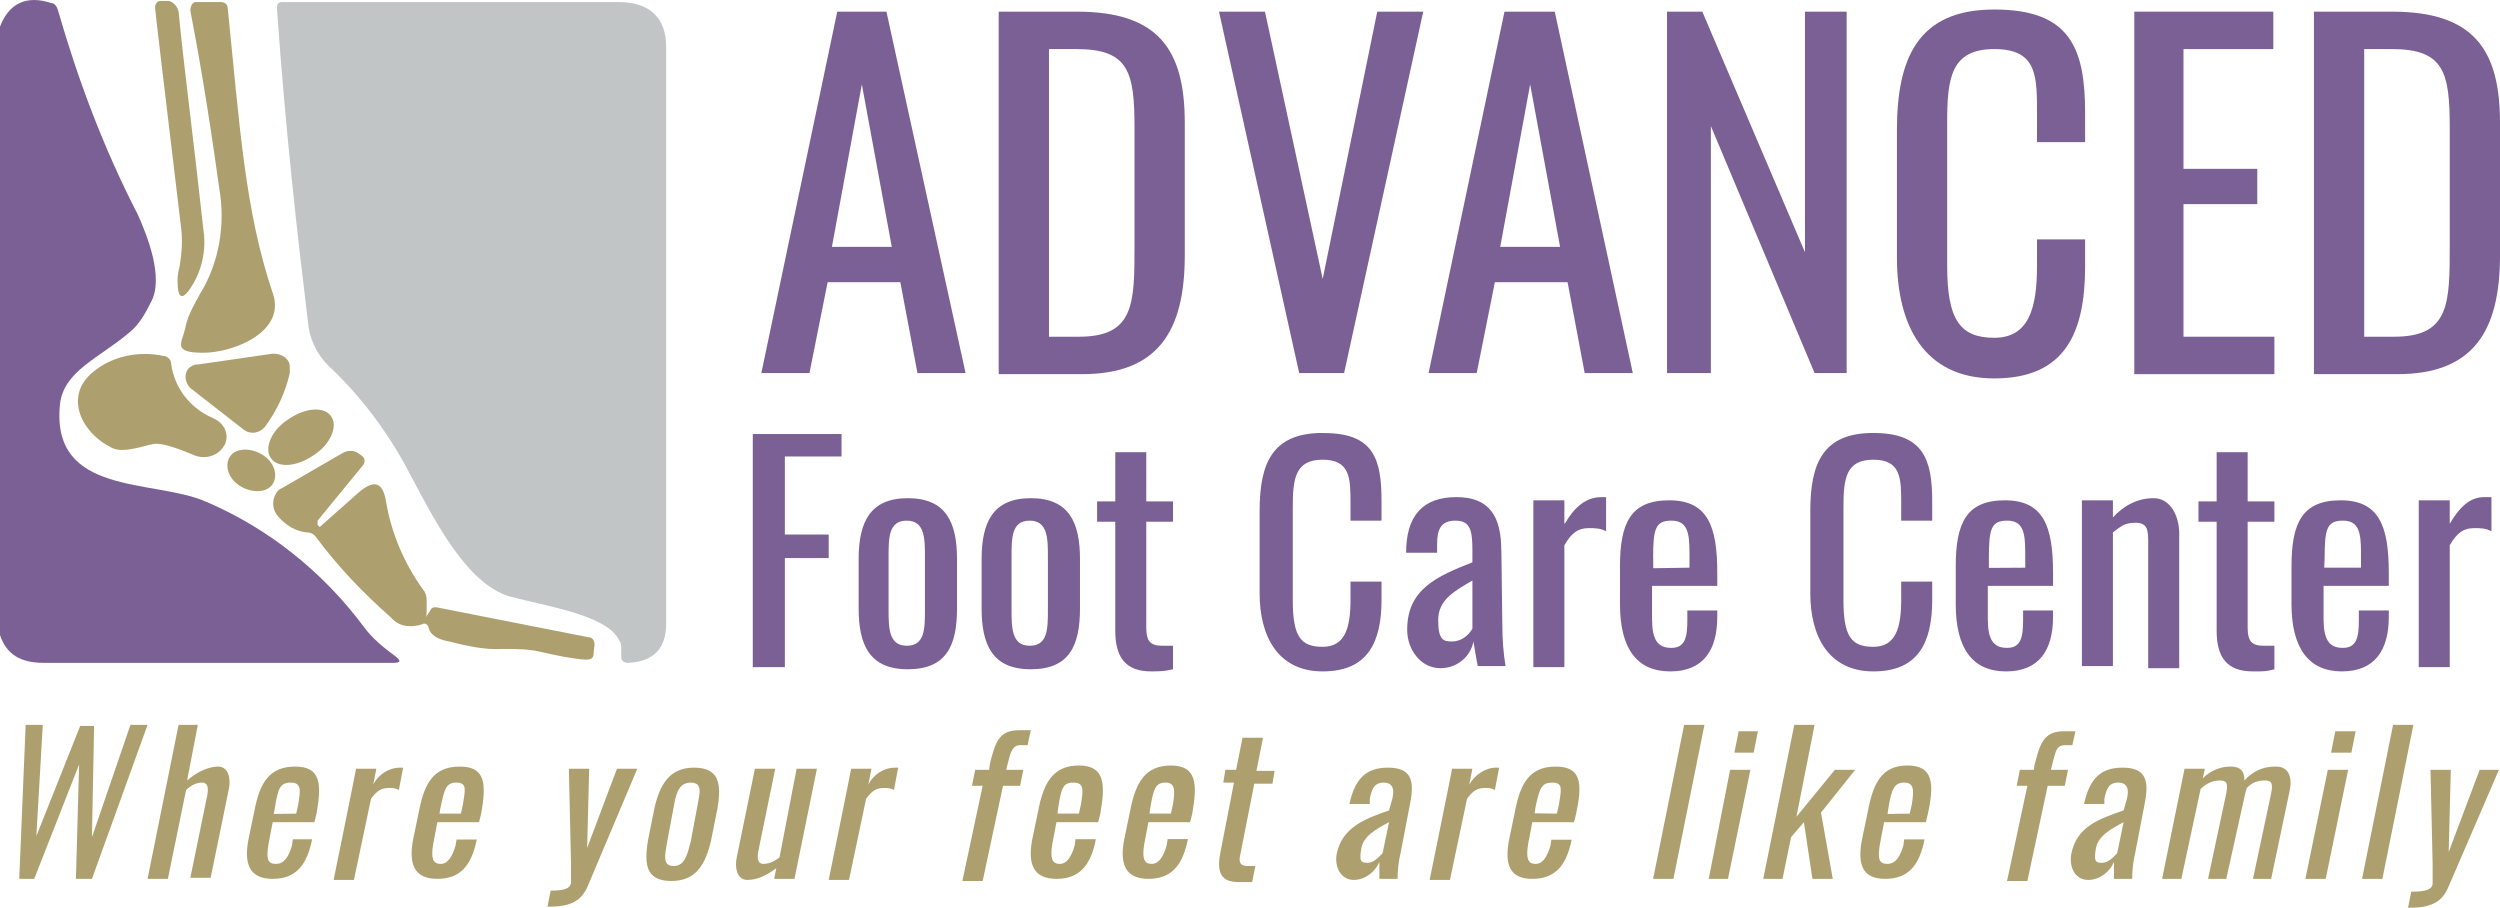 <?xml version="1.0" encoding="UTF-8"?>
<svg id="Layer_1" data-name="Layer 1" xmlns="http://www.w3.org/2000/svg" viewBox="0 0 233.8 84.89">
  <defs>
    <style>
      .cls-1 {
        fill: #c1c5c5;
      }

      .cls-2 {
        fill: #7a6095;
      }

      .cls-3 {
        fill: #ad9f6e;
      }
    </style>
  </defs>
  <g id="Layer_1-2" data-name="Layer 1-2">
    <path id="Path_337" data-name="Path 337" class="cls-2" d="M0,59.29V2.49C.8.39,2.4-.51,4.8.29c.3,0,.5.3.6.6,1.9,6.6,4.3,13,7.5,19.2.8,1.8,2.5,5.9,1.2,8.2-.5,1-1.1,2.1-2,2.8-2.8,2.4-6.2,3.6-6.5,6.8-.8,8.5,8.7,6.9,13.6,9,5.9,2.5,11,6.6,14.8,11.7.8,1.1,1.9,2,3,2.8.5.4.5.6-.2.6H4.1c-2.2,0-3.5-.8-4.1-2.6h0v-.1Z"/>
    <path id="Path_340" data-name="Path 340" class="cls-1" d="M57.8,59.69c-1.3-2.2-6.7-3-10.1-3.9-4.2-1.2-7.3-7.6-9.7-12.1-1.9-3.5-4.4-6.8-7.3-9.5-1.1-1.1-1.8-2.6-1.9-4.1-1-8.2-2.1-17.9-2.9-29.3,0-.4.1-.6.5-.6h31.4c3,0,4.5,1.5,4.5,4.2v53.9c0,2.4-1.2,3.6-3.6,3.7-.3,0-.6-.2-.6-.5v-.7c0-.3,0-.7-.2-.9h0l-.1-.2Z"/>
    <g>
      <path class="cls-3" d="M16.8,24.89c-.1.4-.2.9-.2,1.3,0,1.9.5,2,1.5.3.9-1.6,1.2-3.4.9-5.2-.9-8.3-1.8-15-2.3-20.2-.1-.5-.5-.9-.9-1h-.8c-.3,0-.5.3-.5.6,0,.2.8,7,2.4,20.3.2,1.3.11,2.63-.09,3.83v.07Z"/>
      <path class="cls-3" d="M18.57,27.73c-.6,1.1-1.07,1.96-1.27,3.06-.3,1.3-1.2,2.2,1.7,2.2s7.8-2,6.5-5.6c-2.6-7.7-3.1-15.8-4.2-26.6,0-.4-.3-.6-.7-.6h-2.3c-.3,0-.5.4-.5.8.6,3.1,1.6,8.6,2.7,16.6.6,3.4,0,7-1.8,9.9l-.13.24Z"/>
      <path class="cls-3" d="M18.4,34.09c-.3,0-.6.2-.8.4-.4.5-.3,1.3.2,1.8l4.86,3.79.14.11c.7.5,1.5.3,2-.3,1.1-1.5,1.9-3.2,2.3-5v-.6c0-.8-.9-1.3-1.7-1.2l-6.9,1h-.1Z"/>
      <path class="cls-3" d="M19.9,39.09c-2.1-.9-3.6-2.8-3.9-5.1,0-.4-.4-.7-.7-.7-2.3-.5-4.8,0-6.6,1.5-2.8,2.3-1,5.7,1.6,7,.8.5,1.9.3,3.7-.2h.1c.7-.3,2.2.2,4.1,1,1,.4,2.23.03,2.73-.87,0,0,.17-.23.17-.33.3-.9-.19-1.84-1.09-2.24l-.11-.06Z"/>
      <path class="cls-3" d="M25.3,42.79c.6,1,2.4.9,4-.2,1.6-1,2.3-2.7,1.7-3.6-.6-1-2.4-.9-4,.2-1.6,1-2.3,2.7-1.7,3.6Z"/>
      <path class="cls-3" d="M24.3,42.39c-1.2-.6-2.5-.4-2.9.5s.1,2.1,1.3,2.7c1.2.6,2.5.4,2.9-.5s-.1-2.1-1.3-2.7Z"/>
      <path class="cls-3" d="M55.6,60.29c0-.4-.2-.7-.6-.7l-14.2-2.8c-.2,0-.4,0-.5.2l-.2.32c-.5.7-.2.68-.2-.12v-1.1c0-.3-.1-.7-.3-.9-1.8-2.5-3-5.3-3.5-8.3-.3-1.8-1.1-2.1-2.6-.8l-3.6,3.2-.2-.2v-.4l4.1-5c.4-.4.4-.8,0-1.1l-.3-.2c-.4-.3-1-.3-1.5,0l-5.7,3.3c-.1,0-.3.2-.3.2-.6.7-.6,1.7,0,2.4.7.8,1.6,1.4,2.7,1.5.4,0,.7.2.9.5,2,2.7,4.4,5.2,6.9,7.4.7.8,1.5,1,2.6.8l.38-.11c.3-.2.62.11.62.41.2.6.8,1,1.9,1.2,1.6.4,3.3.8,5,.7,1.3,0,2.5,0,3.7.3,1.3.3,2.7.6,4,.7.3,0,.7,0,.8-.4,0-.2.08-.79.08-.79l.02-.21Z"/>
    </g>
  </g>
  <g>
    <path class="cls-2" d="M78.3,1.09l-7.1,33.8h4.5l1.7-8.5h6.8l1.6,8.5h4.5L82.9,1.09h-4.6ZM77.8,23.09l2.8-15.2,2.8,15.2h-5.6Z"/>
    <path class="cls-2" d="M100.8,1.09h-7.4v33.9h7.8c7,0,9.6-3.9,9.6-11.1v-12.4c0-6.9-2.5-10.4-10.1-10.4h.1ZM106.1,22.89c0,5.5,0,8.6-5.2,8.6h-2.8V4.59h2.6c4.9,0,5.4,2.2,5.4,7.4v11-.1Z"/>
    <polygon class="cls-2" points="123.7 26.09 118.3 1.09 114 1.09 121.5 34.89 125.7 34.89 133.1 1.09 128.8 1.09 123.7 26.09"/>
    <path class="cls-2" d="M140.7,1.09l-7.1,33.8h4.5l1.7-8.5h6.8l1.6,8.5h4.5l-7.3-33.8h-4.7ZM140.3,23.09l2.8-15.2,2.8,15.2h-5.6Z"/>
    <polygon class="cls-2" points="168.8 23.59 159.2 1.09 155.9 1.09 155.9 34.89 160 34.89 160 11.79 169.7 34.89 172.7 34.89 172.7 1.09 168.8 1.09 168.8 23.59"/>
    <path class="cls-2" d="M186.5.89c-7.1,0-9.1,4.5-9.1,11.3v11.9h0c0,6.3,2.5,11.3,9.1,11.3s8.5-4.2,8.5-10.5v-2.5h-4.5v2.5c0,4-.8,6.7-4,6.7s-4.4-1.7-4.4-6.7v-13.4c0-4.1.3-6.9,4.4-6.9s4,2.6,4,6.3v2.4h4.5v-2.7c0-6.1-1.4-9.7-8.5-9.7Z"/>
    <polygon class="cls-2" points="204.2 19.09 211.1 19.09 211.1 15.79 204.2 15.79 204.2 4.59 212.6 4.59 212.6 1.09 199.6 1.09 199.6 34.99 212.7 34.99 212.7 31.49 204.2 31.49 204.2 19.09"/>
    <path class="cls-2" d="M223.8,1.09h-7.4v33.9h7.8c7,0,9.6-3.9,9.6-11.1v-12.4c0-6.9-2.5-10.4-10.1-10.4h.1ZM229.1,22.89c0,5.5,0,8.6-5.2,8.6h-2.8V4.59h2.6c4.9,0,5.4,2.2,5.4,7.4v11-.1Z"/>
  </g>
  <g>
    <polygon class="cls-2" points="70.4 62.39 73.4 62.39 73.4 52.19 77.5 52.19 77.5 49.99 73.4 49.99 73.4 42.69 78.7 42.69 78.7 40.59 70.4 40.59 70.4 62.39"/>
    <path class="cls-2" d="M84.9,46.59c-3.5,0-4.6,2.2-4.6,5.7v4.6c0,3.4,1,5.7,4.6,5.7s4.6-2.2,4.6-5.7v-4.6c0-3.4-1-5.7-4.6-5.7ZM86.5,56.99c0,1.8,0,3.4-1.7,3.4s-1.7-1.7-1.7-3.4v-4.9c0-1.8,0-3.4,1.7-3.4s1.7,1.7,1.7,3.4v4.9Z"/>
    <path class="cls-2" d="M96.4,46.59c-3.5,0-4.6,2.2-4.6,5.7v4.6c0,3.4,1,5.7,4.6,5.7s4.6-2.2,4.6-5.7v-4.6c0-3.4-1-5.7-4.6-5.7ZM98,56.99c0,1.8,0,3.4-1.7,3.4s-1.7-1.7-1.7-3.4v-4.9c0-1.8,0-3.4,1.7-3.4s1.7,1.7,1.7,3.4v4.9Z"/>
    <path class="cls-2" d="M107.2,42.29h-2.9v4.6h-1.7v1.9h1.7v10.2h0c0,2.4.9,3.82,3.4,3.8,1.06-.01,1.21-.03,2-.2v-2.2h-1c-1.1,0-1.5-.4-1.5-1.7v-9.9h2.5v-1.9h-2.5s0-4.6,0-4.6Z"/>
    <path class="cls-2" d="M123.7,40.49c-4.7,0-5.9,2.8-5.9,7.3v7.7c0,4,1.7,7.3,5.9,7.3s5.5-2.7,5.5-6.7v-1.7h-2.9v1.7c0,2.6-.5,4.4-2.6,4.4s-2.8-1-2.8-4.4v-8.6c0-2.7.2-4.5,2.8-4.5s2.6,1.8,2.6,4.1v1.6h2.9v-1.8c0-3.9-.68-6.39-5.38-6.39h-.12Z"/>
    <path class="cls-2" d="M140.4,51.49c0-3.2-1.1-5-4.2-5s-4.7,1.7-4.7,5.2h2.9v-.8c0-1.3.3-2.2,1.7-2.2s1.6.9,1.6,2.8v1.1c-3.3,1.3-6.1,2.5-6.1,6.3h0c0,1.9,1.3,3.6,3.1,3.6,1.5,0,2.8-1,3.1-2.5.1.7.3,1.8.4,2.3h2.6c-.2-1.2-.3-2.5-.3-3.7l-.09-6.94v-.16ZM137.7,58.79c-.4.7-1.1,1.2-1.9,1.2s-1.3-.1-1.3-2,1.5-2.7,3.2-3.7v4.5Z"/>
    <path class="cls-2" d="M146.3,48.99v-2.2h-2.9v15.6h2.9v-11.4c.7-1.2,1.3-1.6,2.3-1.6.5,0,1.1,0,1.6.3v-3.2h-.4c-1.1,0-2.3.5-3.4,2.4l-.1.1Z"/>
    <path class="cls-2" d="M157.8,57.99c0,1.6-.2,2.6-1.5,2.6s-1.8-.8-1.8-2.7v-3.1h6.1v-1.2c0-4.4-.9-6.8-4.5-6.8s-4.6,2.1-4.6,6.2v3.5h0c0,4.2,1.6,6.3,4.7,6.3s4.4-2,4.4-5.1v-.6h-2.8v.9h0ZM154.6,52.19c0-2.7.2-3.5,1.7-3.5s1.7,1.1,1.7,3v1.4l-3.39.05v-.95Z"/>
    <path class="cls-2" d="M175.2,40.49c-4.7,0-5.9,2.8-5.9,7.3v7.7c0,4,1.7,7.3,5.9,7.3s5.5-2.7,5.5-6.7v-1.7h-2.9v1.7c0,2.6-.5,4.4-2.6,4.4s-2.8-1-2.8-4.4v-8.6c0-2.7.2-4.5,2.8-4.5s2.6,1.8,2.6,4.1v1.6h2.9v-1.8c0-3.9-.8-6.4-5.5-6.4h0Z"/>
    <path class="cls-2" d="M189.2,57.99c0,1.6-.2,2.6-1.5,2.6s-1.8-.8-1.8-2.7v-3.1h6.1v-1.2c0-4.4-.9-6.8-4.5-6.8s-4.6,2.1-4.6,6.2v3.5h0c0,4.2,1.6,6.3,4.7,6.3s4.4-2,4.4-5.1v-.6h-2.8v.9h0ZM186,52.19c0-2.7.2-3.5,1.7-3.5s1.7,1.1,1.7,3v1.4l-3.4.02v-.92Z"/>
    <path class="cls-2" d="M201.4,46.59c-1.5,0-2.8.7-3.8,1.8v-1.6h-2.9v15.5h2.9v-12.5c.7-.5,1-.9,2.1-.9s1.2.6,1.2,1.8v11.8h2.9v-12.6c0-1.6-.8-3.3-2.4-3.3h0Z"/>
    <path class="cls-2" d="M210.2,42.29h-2.9v4.6h-1.7v1.9h1.7v10.2h0c0,2.4.9,3.81,3.4,3.8,1.14,0,1.24,0,2-.2v-2.2h-1c-1.1,0-1.5-.4-1.5-1.7v-9.9h2.5v-1.9h-2.5s0-4.6,0-4.6Z"/>
    <path class="cls-2" d="M220.6,57.99c0,1.6-.2,2.6-1.5,2.6s-1.8-.8-1.8-2.7v-3.1h6.1v-1.2c0-4.4-.9-6.8-4.5-6.8s-4.6,2.1-4.6,6.2v3.5h0c0,4.1,1.6,6.3,4.7,6.3s4.4-2,4.4-5.1v-.6h-2.8v.9h0ZM217.4,52.19c0-2.7.2-3.5,1.7-3.5s1.7,1.1,1.7,3v1.4h-3.44s.04-.9.04-.9Z"/>
    <path class="cls-2" d="M232.33,46.49c-1.1,0-2.13.6-3.23,2.5v-2.2h-2.9v15.6h2.9v-11.4c.7-1.2,1.3-1.6,2.3-1.6.5,0,1.1,0,1.6.3v-3.2h-.67Z"/>
  </g>
  <g>
    <polygon class="cls-3" points="12.2 67.79 8.6 78.29 8.8 67.89 7.5 67.89 3.4 78.19 4 67.79 2.4 67.79 1.8 82.19 3.2 82.19 7.4 71.49 7.1 82.19 8.6 82.19 13.8 67.79 12.2 67.79"/>
    <path class="cls-3" d="M20.4,71.69h-.17c-1,.11-1.93.6-2.73,1.3l1-5.2h-1.8l-2.9,14.4h1.9l1.7-8.3c.4-.4.9-.7,1.5-.7.5,0,.6.4.5,1.1l-1.6,7.8h1.9l1.7-8.3c.2-.9,0-2.1-1-2.1Z"/>
    <path class="cls-3" d="M27.6,71.69h0c-2.4,0-3.3,1.5-3.8,4.1l-.5,2.4c-.6,2.7.1,4,2.2,4s3.1-1.2,3.6-3.3l.09-.4h-1.8l-.09.6c-.3,1-.7,1.7-1.5,1.7s-.9-.5-.7-1.8l.4-2.1h3.9l.2-.8c.5-2.8.4-4.4-2-4.4ZM27.9,75.19l-.2.9-2.1.03.1-.53c.3-1.9.5-2.4,1.5-2.4s.9.7.7,2h0Z"/>
    <path class="cls-3" d="M34.9,73.39l.3-1.5h-1.9c0,.1-2.1,10.4-2.1,10.4h1.9l1.6-7.6c.6-.8,1-1,1.7-1,.3,0,.6,0,.9.2l.4-2.1h-.3c-1,0-2,.6-2.5,1.6Z"/>
    <path class="cls-3" d="M43,71.69h0c-2.4,0-3.3,1.5-3.8,4.1l-.5,2.4c-.6,2.7.1,4,2.2,4s3.1-1.2,3.6-3.3l.1-.38h-1.9l-.1.58c-.3,1-.7,1.7-1.4,1.7s-.9-.5-.7-1.8l.4-2.1h3.9l.2-.8c.5-2.8.4-4.4-2-4.4ZM43.3,75.19l-.2.9h-2l.07-.44c.4-1.9.53-2.46,1.53-2.46s.8.7.6,2Z"/>
    <path class="cls-3" d="M54.91,79.3l.19-7.41h-1.9l.2,8.8v1.9c-.1.5-.6.7-1.9.7l-.3,1.5h.2c1.9,0,3-.5,3.6-2l4.6-10.9h-1.9l-2.79,7.41Z"/>
    <path class="cls-3" d="M64.9,71.79c-2.3,0-3.2,1.6-3.7,3.8l-.6,3c-.4,2.4-.1,3.8,2.2,3.8s3.2-1.6,3.7-3.8l.6-3c.4-2.4.1-3.8-2.2-3.8ZM65.2,75.49l-.6,3.2c-.3,1.1-.5,2.3-1.6,2.3s-.8-1.1-.6-2.3l.6-3.2c.2-1.1.4-2.3,1.6-2.3s.8,1.1.6,2.3Z"/>
    <path class="cls-3" d="M72.9,80.19h0c-.4.3-.9.6-1.5.6-.5,0-.6-.4-.5-1.1l1.6-7.8h-1.9l-1.7,8.3c-.2.9,0,2.1,1,2.1s1.9-.5,2.7-1.1l-.2,1h1.9l2.1-10.3h-1.9l-1.6,8.3Z"/>
    <path class="cls-3" d="M81.2,73.39l.3-1.5h-1.9c0,.1-2.1,10.4-2.1,10.4h1.9l1.6-7.6c.6-.8,1-1,1.7-1,.3,0,.6,0,.9.2l.4-2.1h-.3c-1,0-2,.6-2.5,1.6Z"/>
    <path class="cls-3" d="M95.4,69.69h.7l.3-1.4h-1.1c-1.9,0-2.21,1.16-2.71,3.06l-.09.64h-1.3l-.3,1.5h1l-1.9,8.9h1.9l1.9-8.9h1.6l.3-1.5h-1.6l.2-.8c.2-.8.4-1.5,1.1-1.5Z"/>
    <path class="cls-3" d="M100.9,71.59h0c-2.4,0-3.3,1.6-3.8,4.2l-.5,2.4c-.6,2.7.1,4,2.2,4s3.1-1.2,3.6-3.3l.08-.41h-1.9l-.08.61c-.3,1-.7,1.7-1.4,1.7s-.9-.5-.7-1.8l.4-2.1h3.9l.2-.8c.5-2.8.4-4.5-2-4.5ZM101.1,75.19l-.2.9h-2l.06-.52c.3-1.9.44-2.38,1.44-2.38s.9.7.7,2h0Z"/>
    <path class="cls-3" d="M109.5,71.59h0c-2.4,0-3.3,1.6-3.8,4.2l-.5,2.4c-.6,2.7.1,4,2.2,4s3.1-1.2,3.6-3.3l.1-.42h-1.9l-.1.62c-.3,1-.7,1.7-1.4,1.7s-.9-.5-.7-1.8l.4-2.1h3.9l.2-.8c.5-2.8.4-4.5-2-4.5ZM109.7,75.19l-.2.9h-2l.07-.49c.3-1.9.53-2.41,1.43-2.41s.9.7.7,2h0Z"/>
    <path class="cls-3" d="M118.1,69.09v-.1h-1.9l-.6,3h-1l-.2,1.2h1l-1.3,6.7c-.3,1.7.1,2.6,1.7,2.6s.8,0,1.3,0l.3-1.5h-.7c-.7,0-.9-.3-.7-1.1l1.3-6.6h1.7l.2-1.2h-1.7l.6-3Z"/>
    <path class="cls-3" d="M129.8,71.79h0c-2.1,0-3.1,1.1-3.6,3.4h1.9v-.5c.2-.9.4-1.5,1.3-1.5s1.1.7.7,1.9l-.2.7c-2.3.8-4.4,1.6-4.9,4.1-.2,1.2.4,2.4,1.6,2.4,1,0,2-.7,2.4-1.7v1.6h1.7c0-.8.1-1.7.3-2.5l.9-4.7c.4-2.1,0-3.2-2.1-3.2ZM129.3,79.79l-.1.1c-.2.2-.7.8-1.3.8s-.8-.1-.6-1.3c.2-1.2,1.3-1.8,2.6-2.5l-.6,2.9Z"/>
    <path class="cls-3" d="M137.4,73.39l.3-1.5h-1.9c0,.1-2.1,10.4-2.1,10.4h1.9l1.6-7.6c.6-.8,1-1,1.7-1,.3,0,.6,0,.9.2l.4-2.1h-.3c-1,0-2,.7-2.5,1.6Z"/>
    <path class="cls-3" d="M145.5,71.69h0c-2.4,0-3.3,1.5-3.8,4.1l-.5,2.4c-.6,2.7,0,4,2.1,4s3.1-1.2,3.6-3.3l.08-.36h-1.9l-.08.56c-.3,1-.7,1.7-1.4,1.7s-.9-.5-.7-1.8l.4-2.1h3.9l.2-.8c.6-2.8.5-4.4-1.9-4.4ZM145.8,75.19h0l-.2.9-2.08-.03.08-.57c.4-1.9.6-2.3,1.6-2.3s.8.7.6,2Z"/>
    <polygon class="cls-3" points="154.6 82.19 156.5 82.19 159.4 67.79 157.5 67.79 154.6 82.19"/>
    <polygon class="cls-3" points="159.8 82.19 161.6 82.19 163.7 71.99 161.8 71.99 159.8 82.19"/>
    <polygon class="cls-3" points="162.2 70.39 164 70.39 164.4 68.39 162.6 68.39 162.2 70.39"/>
    <polygon class="cls-3" points="171.6 71.99 168 76.39 169.7 67.79 167.9 67.79 167.8 67.79 164.9 82.19 166.7 82.19 167.5 78.29 168.7 76.89 169.5 82.19 171.4 82.19 170.3 75.99 173.5 71.99 171.6 71.99"/>
    <path class="cls-3" d="M178.4,71.59h0c-2.4,0-3.2,1.6-3.7,4.2l-.5,2.4c-.6,2.7,0,4,2.1,4s3.1-1.2,3.6-3.3l.08-.39c.1,0-1.9,0-1.9,0l-.08.59c-.3,1-.7,1.7-1.5,1.7s-.9-.5-.7-1.8l.4-2.1h3.9l.2-.8c.6-2.8.5-4.5-1.9-4.5ZM178.8,75.19l-.2.9-2.08.03.08-.53c.3-1.9.6-2.4,1.5-2.4s.9.7.7,2h0Z"/>
    <path class="cls-3" d="M192,71.19l.06-.22c.2-.8.34-1.28,1.04-1.28h.7l.3-1.3c-.4,0-.54,0-1.1,0-1.9,0-2.22,1.2-2.72,3.1l-.08.5h-1.3l-.3,1.5h1l-1.9,8.9h1.9l1.9-8.9h1.6l.3-1.5h-1.6l.2-.8Z"/>
    <path class="cls-3" d="M198.5,71.79h0c-2.1,0-3.1,1.1-3.6,3.4h1.9v-.5c.2-.9.4-1.5,1.3-1.5s1.1.7.7,1.9l-.2.7c-2.3.8-4.4,1.5-4.9,4.1-.2,1.3.4,2.4,1.6,2.4,1,0,2-.7,2.4-1.7v1.6h1.7c0-.8.1-1.7.3-2.5l.9-4.7c.4-2.1,0-3.2-2.1-3.2ZM198,79.79l-.1.1c-.2.2-.7.8-1.3.8s-.8-.1-.6-1.3c.2-1.2,1.3-1.8,2.6-2.5l-.6,2.9Z"/>
    <path class="cls-3" d="M212.9,71.69h-.2c-1.1,0-2.1.5-2.8,1.3,0-1-.5-1.3-1.3-1.3-1,0-1.9.4-2.6,1.1l.2-.9h-1.9l-2.1,10.3h1.8l1.8-8.4c.5-.5,1.1-.8,1.8-.8.6,0,.8.2.6,1.2l-1.7,8h1.7l1.8-8.1.12-.4c.5-.5.98-.7,1.68-.7.6,0,.8.2.6,1.2l-1.7,8h1.7l1.7-8.1c.4-1.7-.3-2.4-1.2-2.4Z"/>
    <polygon class="cls-3" points="218 70.39 219.9 70.39 220.3 68.39 218.4 68.39 218 70.39"/>
    <polygon class="cls-3" points="215.6 82.19 217.5 82.19 219.6 71.99 217.7 71.99 215.6 82.19"/>
    <polygon class="cls-3" points="223.8 67.79 220.9 82.19 222.8 82.19 225.7 67.79 223.8 67.79"/>
    <path class="cls-3" d="M231.9,71.99l-2.9,7.7.2-7.7h-1.9l.2,8.8v1.9c-.1.5-.6.7-2,.7l-.3,1.5h.2c1.9,0,3-.5,3.6-2l4.7-10.9h-1.8Z"/>
  </g>
</svg>